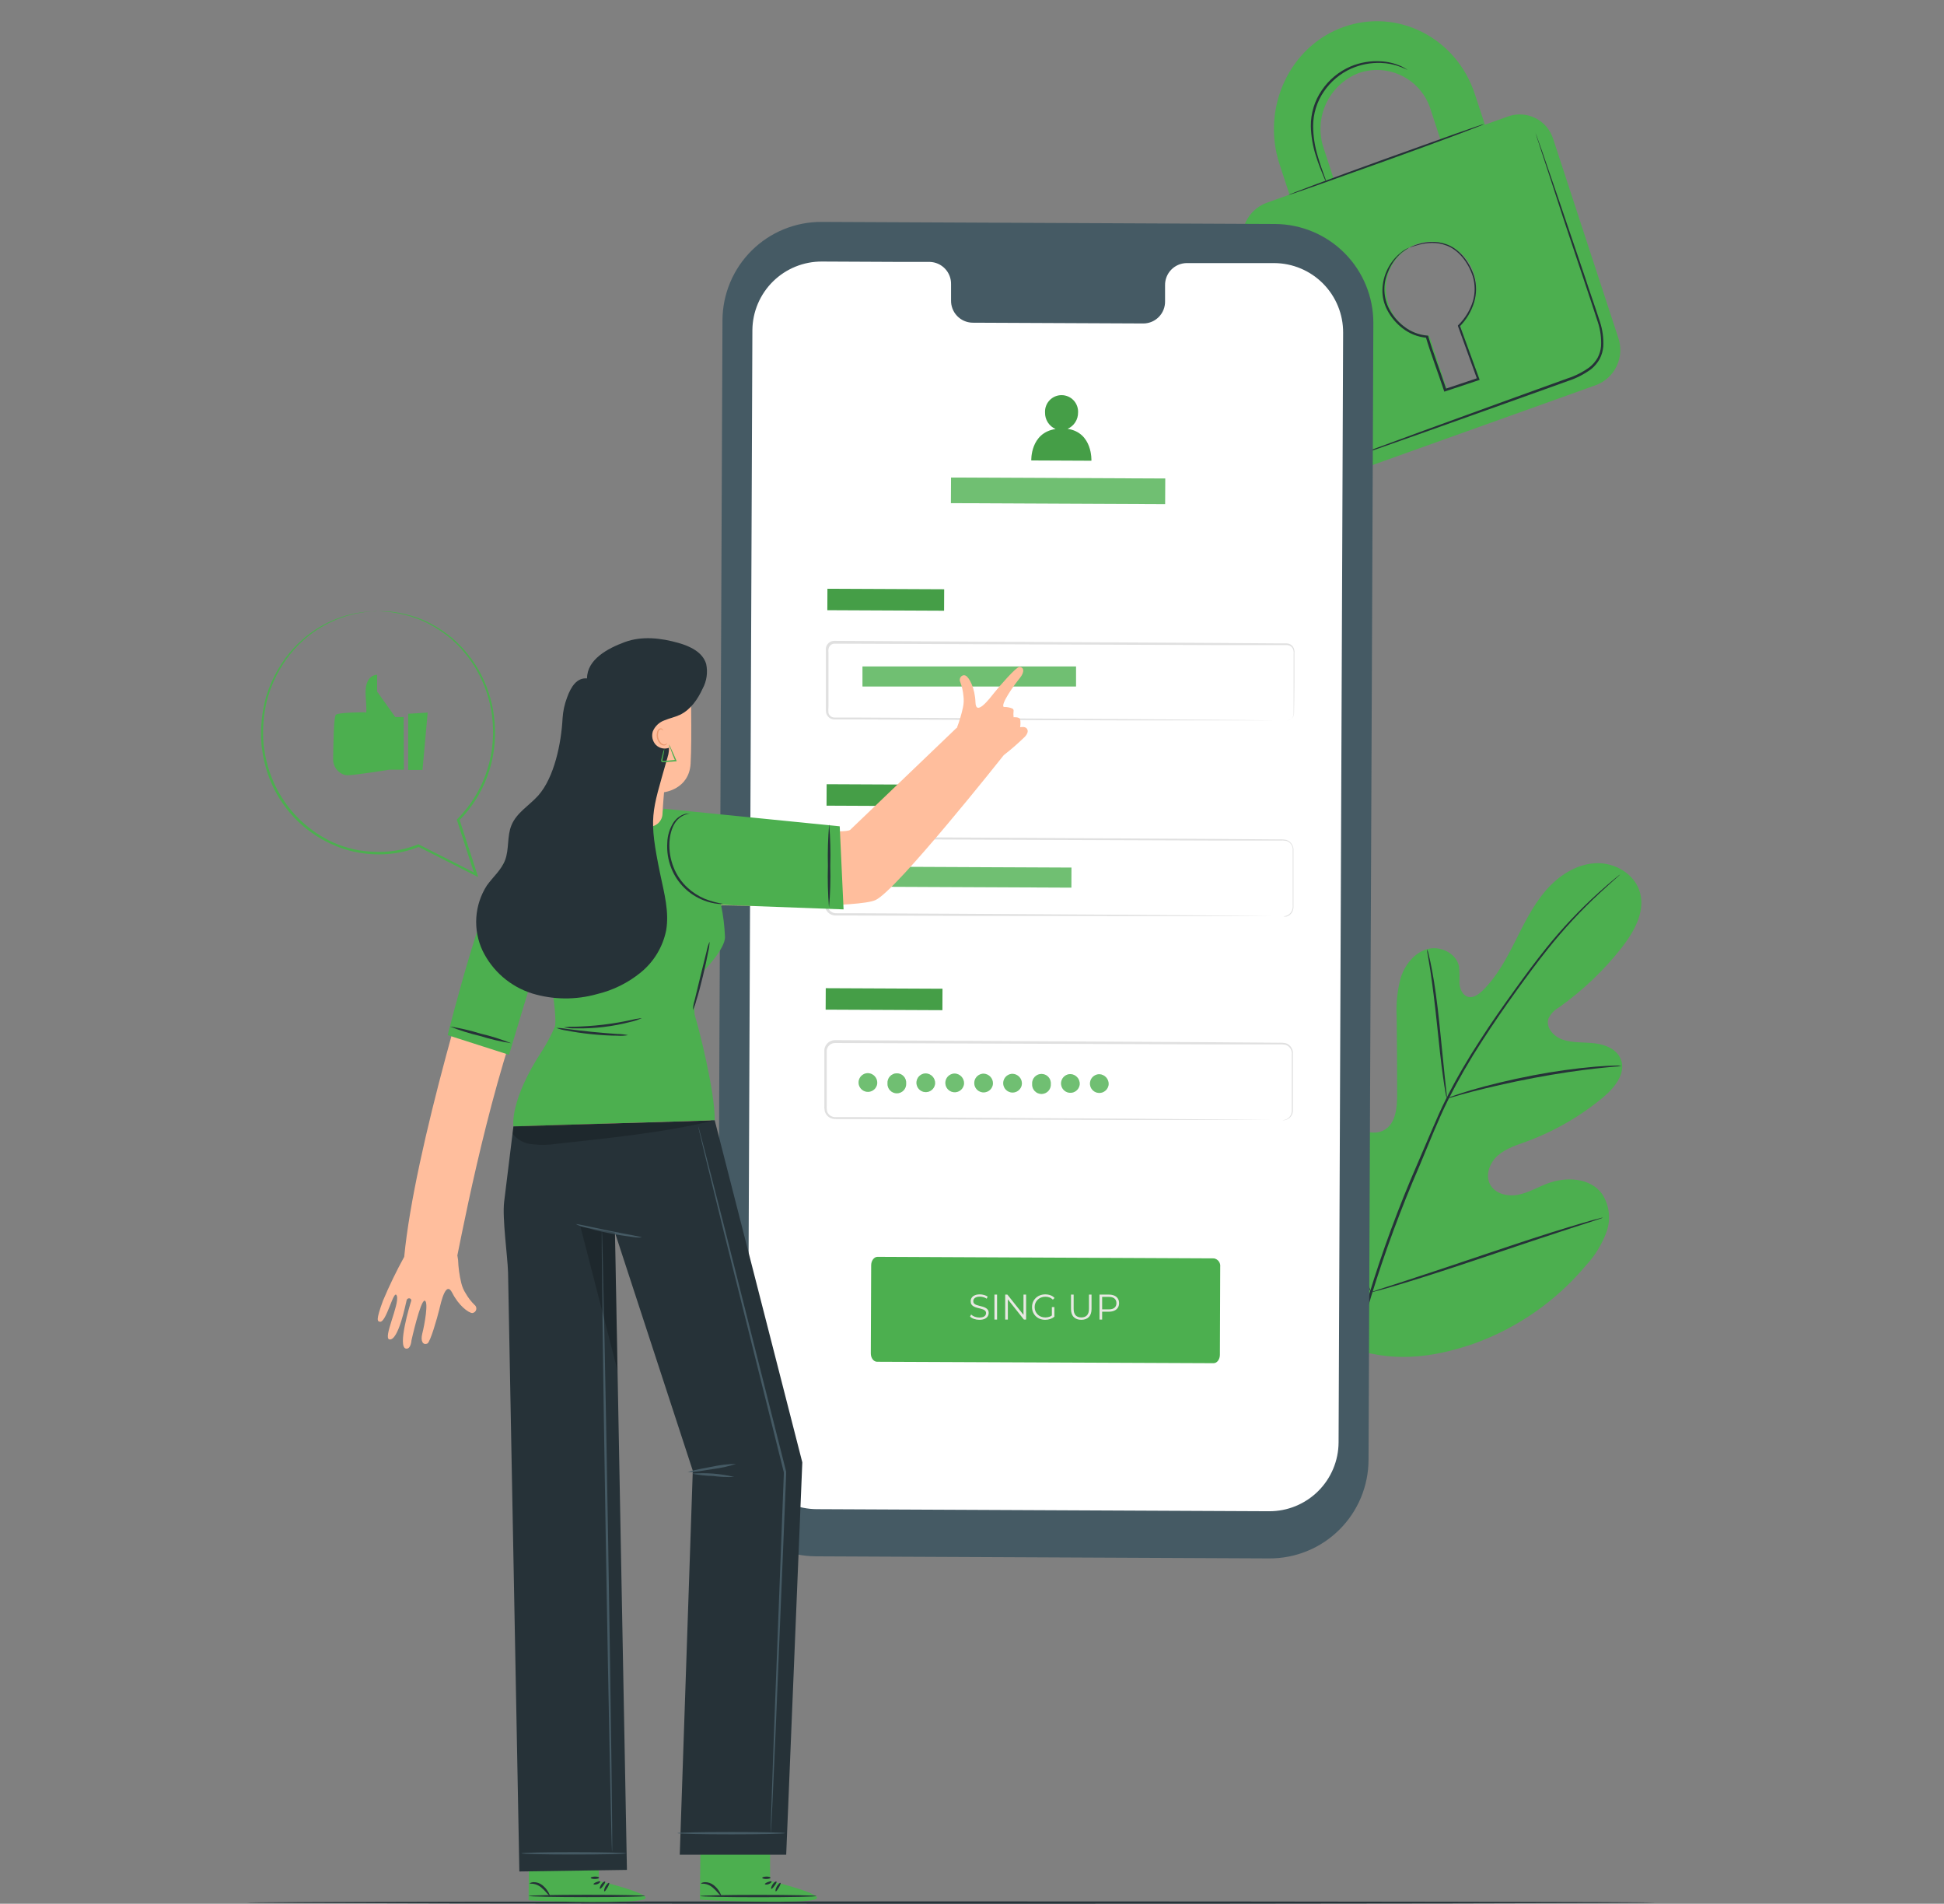 <svg width="478" height="468" viewBox="0 0 478 468" fill="none" xmlns="http://www.w3.org/2000/svg">
<rect x="0" y="0" width="478" height="468" fill="#808080" stroke="none"/>
<path d="M406.913 467.71C406.913 467.866 329.416 468 233.849 468C138.283 468 60.752 467.866 60.752 467.71C60.752 467.554 138.238 467.42 233.849 467.42C329.46 467.42 406.913 467.565 406.913 467.71Z" fill="#263238"/>
<path d="M331.402 331.084C314.159 319.042 310.253 296.688 310.934 276.588C311.045 273.24 310.677 269.691 312.273 266.756C313.869 263.82 317.597 261.8 320.599 263.207C323.088 264.379 324.17 267.28 325.565 269.68C327.427 272.876 330.154 275.48 333.433 277.191C335.565 278.307 338.21 278.976 340.319 277.816C343.221 276.22 343.556 272.235 343.533 268.887C343.533 262.66 343.496 256.44 343.422 250.227C343.221 246.891 343.56 243.545 344.426 240.317C345.464 237.147 347.774 234.212 350.933 233.319C354.091 232.426 358.031 234.268 358.745 237.527C358.868 238.907 358.901 240.294 358.845 241.678C358.935 243.073 359.582 244.602 360.888 245.026C362.194 245.45 363.555 244.479 364.56 243.497C367.997 240.149 370.341 235.786 372.517 231.478C374.693 227.17 376.825 222.739 379.95 219.067C383.075 215.396 387.394 212.483 392.226 212.204C397.059 211.925 402.092 214.893 403.297 219.581C404.503 224.268 401.768 229.056 398.833 232.862C394.404 238.511 389.183 243.491 383.331 247.649C382.189 248.273 381.278 249.247 380.731 250.428C380.006 252.66 382.115 254.892 384.313 255.595C386.802 256.421 389.503 256.164 392.126 256.477C394.748 256.789 397.539 257.928 398.532 260.383C399.893 263.798 397.036 267.369 394.235 269.713C388.61 274.401 382.223 278.089 375.352 280.617C372.896 281.51 370.318 282.302 368.332 284.021C366.345 285.739 365.162 288.742 366.356 291.096C367.551 293.451 370.62 294.199 373.198 293.719C375.776 293.239 378.064 291.855 380.519 290.929C385.106 289.199 391.021 289.512 393.911 293.474C394.807 294.838 395.374 296.392 395.567 298.013C395.761 299.634 395.576 301.278 395.027 302.815C393.91 305.874 392.191 308.679 389.972 311.062C382.662 319.796 373.165 326.432 362.45 330.292C351.814 333.975 341.96 334.979 331.391 331.106" fill="#4CAF4F"/>
<path d="M398.387 214.96C398.387 214.96 398.286 215.072 398.063 215.273L397.07 216.154C396.199 216.936 394.916 218.074 393.298 219.581C388.709 223.841 384.449 228.441 380.552 233.341C378.064 236.433 375.486 239.937 372.74 243.743C369.995 247.549 367.16 251.656 364.348 256.019C361.349 260.621 358.603 265.382 356.122 270.282C354.828 272.838 353.689 275.505 352.517 278.229L349.058 286.543C344.497 297.016 340.526 307.736 337.161 318.652C334.45 327.583 332.582 336.748 331.581 346.028C330.932 352.29 330.827 358.597 331.268 364.878C331.447 367.11 331.614 368.818 331.77 369.978C331.837 370.536 331.882 370.983 331.927 371.306V371.764C331.879 371.619 331.845 371.469 331.826 371.317C331.77 370.994 331.703 370.559 331.614 370.001C331.413 368.884 331.201 367.121 331 364.889C330.462 358.597 330.499 352.269 331.112 345.983C332.051 336.664 333.879 327.456 336.569 318.484C339.906 307.537 343.867 296.791 348.433 286.298L351.982 278.017C353.154 275.305 354.303 272.615 355.609 270.048C358.107 265.133 360.875 260.36 363.901 255.752C366.758 251.287 369.638 247.247 372.349 243.475C375.061 239.703 377.684 236.176 380.162 233.096C384.098 228.208 388.416 223.64 393.074 219.436C394.726 217.951 396.043 216.835 396.936 216.088L397.974 215.25C398.101 215.14 398.239 215.042 398.387 214.96Z" fill="#263238"/>
<path d="M355.754 270.026C355.596 269.566 355.488 269.091 355.43 268.608C355.252 267.682 355.051 266.376 354.816 264.68C354.336 261.332 353.845 256.745 353.321 251.667C352.796 246.589 352.205 241.991 351.714 238.676C351.457 237.024 351.234 235.696 351.078 234.77C350.956 234.296 350.892 233.809 350.888 233.319C351.08 233.766 351.219 234.234 351.301 234.714C351.546 235.629 351.825 236.946 352.138 238.609C352.774 241.957 353.399 246.511 353.924 251.6C354.448 256.689 354.895 261.153 355.24 264.624C355.408 266.186 355.553 267.515 355.665 268.575C355.751 269.053 355.781 269.54 355.754 270.026Z" fill="#263238"/>
<path d="M398.699 262.013C398.156 262.131 397.603 262.198 397.047 262.213C395.931 262.314 394.347 262.448 392.382 262.671C388.454 263.095 383.052 263.876 377.126 264.992C371.2 266.108 365.876 267.37 362.048 268.341C360.14 268.832 358.6 269.278 357.584 269.579C357.042 269.772 356.481 269.907 355.91 269.981C356.426 269.722 356.964 269.509 357.517 269.345C358.566 268.977 360.084 268.463 361.981 267.916C365.787 266.8 371.111 265.472 377.059 264.334C382.098 263.37 387.182 262.663 392.293 262.213C394.268 262.046 395.864 261.979 396.98 261.957C397.554 261.918 398.13 261.937 398.699 262.013Z" fill="#263238"/>
<path d="M337.116 317.703C336.997 317.541 336.9 317.365 336.826 317.178L336.089 315.627C335.453 314.277 334.594 312.279 333.567 309.835C331.491 304.924 328.846 298.049 326.034 290.416C323.221 282.782 320.632 275.907 318.668 270.941C317.708 268.53 316.916 266.555 316.324 265.082L315.699 263.486C315.613 263.302 315.553 263.106 315.521 262.905C315.64 263.067 315.737 263.243 315.811 263.43L316.547 264.981C317.172 266.332 318.043 268.329 319.07 270.773C321.146 275.684 323.791 282.559 326.603 290.193C329.415 297.826 332.005 304.701 333.969 309.667C334.929 312.078 335.721 314.053 336.301 315.527C336.558 316.163 336.77 316.643 336.938 317.123C337.024 317.307 337.084 317.502 337.116 317.703Z" fill="#263238"/>
<path d="M394.123 299.322C393.945 299.424 393.753 299.503 393.554 299.556L391.903 300.114L385.798 302.09C380.642 303.764 373.521 306.152 365.709 308.786C357.897 311.42 350.743 313.763 345.553 315.326C342.964 316.118 340.855 316.721 339.393 317.123L337.708 317.558C337.512 317.62 337.31 317.661 337.105 317.681C337.284 317.578 337.475 317.499 337.674 317.446L339.326 316.888L345.431 314.913C350.587 313.239 357.707 310.85 365.519 308.217C373.332 305.583 380.474 303.239 385.664 301.677C388.264 300.884 390.362 300.282 391.836 299.88L393.521 299.445C393.717 299.382 393.919 299.341 394.123 299.322Z" fill="#263238"/>
<path d="M370.865 28.604L365.118 30.658L362.651 23.147C358.12 9.297 343.678 1.942 330.409 6.618C317.139 11.294 310.075 26.484 314.606 40.334L317.072 47.845L311.302 49.909C309.102 50.763 307.315 52.431 306.314 54.568C305.312 56.704 305.172 59.145 305.923 61.382L321.916 110.254C322.248 111.361 322.799 112.39 323.537 113.281C324.274 114.171 325.183 114.904 326.21 115.436C327.236 115.968 328.359 116.288 329.512 116.377C330.665 116.467 331.824 116.324 332.92 115.956L392.483 94.651C394.712 93.799 396.524 92.116 397.538 89.956C398.551 87.795 398.688 85.326 397.918 83.067L381.914 34.195C381.573 33.091 381.014 32.067 380.269 31.183C379.523 30.3 378.608 29.576 377.577 29.054C376.546 28.532 375.42 28.223 374.267 28.146C373.114 28.069 371.957 28.224 370.865 28.604ZM325.465 36.416C324.243 32.815 324.462 28.881 326.077 25.438C327.691 21.995 330.575 19.31 334.125 17.946C335.878 17.346 337.734 17.106 339.582 17.239C341.429 17.372 343.231 17.876 344.88 18.721C346.529 19.565 347.991 20.733 349.178 22.155C350.366 23.577 351.255 25.224 351.792 26.997L354.247 34.508L327.92 43.927L325.465 36.416ZM358.946 79.786L363.031 92.263C363.106 92.513 363.081 92.783 362.963 93.015C362.844 93.248 362.641 93.426 362.394 93.513L356.669 95.555C356.441 95.618 356.198 95.591 355.99 95.479C355.782 95.366 355.625 95.178 355.553 94.953L351.435 82.531C349.164 82.407 346.985 81.593 345.19 80.197C343.395 78.8 342.069 76.889 341.391 74.719C340.42 71.849 340.597 68.716 341.885 65.974C343.172 63.232 345.471 61.095 348.299 60.009C349.695 59.532 351.173 59.341 352.645 59.448C354.117 59.554 355.552 59.955 356.865 60.628C358.179 61.301 359.343 62.231 360.289 63.364C361.235 64.496 361.944 65.807 362.372 67.219C363.09 69.424 363.15 71.79 362.543 74.028C361.936 76.266 360.69 78.279 358.957 79.819L358.946 79.786Z" fill="#4CAF4F"/>
<path d="M364.861 30.524C364.861 30.68 354.203 34.687 340.944 39.452C327.686 44.218 316.871 48.046 316.815 47.934C316.76 47.822 327.474 43.782 340.743 39.006C354.013 34.229 364.805 30.379 364.861 30.524Z" fill="#263238"/>
<path d="M377.517 32.577C377.566 32.674 377.607 32.775 377.64 32.879C377.729 33.102 377.829 33.392 377.963 33.749C378.253 34.564 378.655 35.691 379.157 37.097L383.443 49.575C385.229 54.865 387.36 61.137 389.726 68.101C390.842 71.594 392.159 75.232 393.387 79.06C394.044 81.033 394.328 83.111 394.224 85.187C394.129 86.267 393.822 87.318 393.32 88.279C392.784 89.236 392.067 90.082 391.211 90.768C389.486 92.026 387.573 93.002 385.541 93.658L379.794 95.723L368.912 99.618L350.486 106.18L338.043 110.555L334.694 111.671L333.802 111.961C333.706 112.004 333.604 112.03 333.5 112.039C333.5 112.039 333.59 112.039 333.779 111.905L334.65 111.559L337.998 110.298L350.375 105.745L368.767 99.049L379.626 95.12L385.374 93.044C387.347 92.415 389.206 91.469 390.876 90.243C391.673 89.606 392.34 88.822 392.84 87.933C393.313 87.044 393.598 86.068 393.677 85.065C393.78 83.064 393.507 81.061 392.874 79.161C391.668 75.366 390.396 71.695 389.246 68.201C386.925 61.226 384.782 54.931 383.086 49.642C381.389 44.352 379.961 40.099 378.979 37.108C378.51 35.646 378.153 34.508 377.863 33.682L377.595 32.789C377.561 32.722 377.535 32.651 377.517 32.577Z" fill="#263238"/>
<path d="M346.089 17.187C346.089 17.187 345.498 16.897 344.404 16.45C342.845 15.851 341.196 15.519 339.527 15.468C337.053 15.383 334.59 15.848 332.317 16.83C329.553 18.052 327.19 20.029 325.498 22.533C323.795 25.03 322.882 27.981 322.876 31.004C322.899 33.481 323.275 35.942 323.992 38.314C324.572 40.345 325.175 41.963 325.576 43.09C325.813 43.663 326.007 44.252 326.157 44.854C325.84 44.318 325.574 43.754 325.364 43.168C324.907 42.052 324.248 40.468 323.601 38.425C322.806 36.029 322.374 33.528 322.318 31.004C322.288 27.867 323.223 24.797 324.996 22.209C326.747 19.613 329.207 17.576 332.083 16.339C334.427 15.352 336.966 14.917 339.505 15.066C341.21 15.153 342.886 15.551 344.449 16.238C344.867 16.431 345.269 16.655 345.654 16.908C345.813 16.978 345.96 17.072 346.089 17.187Z" fill="#263238"/>
<path d="M346.602 60.858C346.781 60.75 346.967 60.657 347.16 60.579C347.719 60.327 348.298 60.121 348.89 59.965C349.831 59.687 350.801 59.522 351.781 59.474C353.113 59.402 354.446 59.603 355.698 60.065C358.555 61.07 361.178 63.983 362.472 67.878C363.093 69.968 363.093 72.194 362.472 74.284C361.784 76.552 360.55 78.618 358.879 80.299L358.946 79.998C360.43 84.071 362.048 88.491 363.722 93.1L363.823 93.379L363.544 93.48L360.988 94.328L355.408 96.192L355.129 96.281L355.04 96.002C353.511 91.381 351.837 87.073 350.575 82.844L350.821 83.033C348.639 82.852 346.559 82.033 344.839 80.679C343.283 79.48 342.007 77.957 341.1 76.214C340.282 74.669 339.875 72.94 339.917 71.192C339.969 69.406 340.415 67.653 341.223 66.059C342.032 64.466 343.183 63.071 344.594 61.974C345.174 61.502 345.826 61.126 346.524 60.858C345.894 61.232 345.283 61.638 344.694 62.074C343.144 63.385 341.957 65.072 341.245 66.974C340.635 68.407 340.349 69.959 340.409 71.516C340.469 73.073 340.873 74.597 341.591 75.98C342.483 77.656 343.728 79.118 345.241 80.266C346.882 81.553 348.865 82.33 350.944 82.498H351.134L351.189 82.665C352.417 86.817 354.102 91.158 355.653 95.801L355.285 95.622L360.865 93.759L363.41 92.899L363.231 93.279C361.569 88.669 359.961 84.239 358.488 80.165V79.998L358.622 79.864C360.245 78.252 361.454 76.273 362.149 74.094C362.741 72.094 362.741 69.966 362.149 67.967C360.932 64.217 358.421 61.371 355.698 60.367C354.493 59.902 353.206 59.685 351.915 59.73C350.951 59.753 349.992 59.884 349.058 60.121C347.395 60.534 346.614 60.913 346.602 60.858Z" fill="#263238"/>
<path d="M312.106 383.103L200.625 382.589C194.187 382.554 188.026 379.965 183.496 375.39C178.965 370.816 176.436 364.631 176.463 358.193L177.646 78.725C177.659 75.536 178.3 72.38 179.534 69.439C180.767 66.497 182.568 63.828 184.834 61.583C187.1 59.338 189.786 57.561 192.739 56.355C195.691 55.148 198.853 54.536 202.042 54.552L313.512 55.065C319.95 55.098 326.112 57.684 330.645 62.256C335.177 66.829 337.709 73.013 337.686 79.451L336.503 358.907C336.489 362.098 335.848 365.254 334.615 368.197C333.382 371.14 331.581 373.811 329.315 376.058C327.05 378.304 324.364 380.083 321.411 381.292C318.459 382.501 315.297 383.116 312.106 383.103Z" fill="#455A64"/>
<path d="M313.345 64.674H291.738C291.033 64.688 290.338 64.839 289.691 65.121C289.045 65.403 288.461 65.81 287.972 66.317C287.482 66.825 287.098 67.424 286.84 68.081C286.583 68.737 286.457 69.438 286.471 70.143V74.06C286.484 74.765 286.358 75.465 286.1 76.121C285.843 76.776 285.458 77.375 284.969 77.882C284.48 78.389 283.895 78.794 283.249 79.075C282.603 79.356 281.907 79.506 281.203 79.518L239.084 79.328C237.659 79.29 236.307 78.688 235.326 77.654C234.344 76.621 233.813 75.24 233.849 73.815V69.897C233.885 68.475 233.356 67.095 232.377 66.062C231.398 65.028 230.049 64.425 228.626 64.384H221.026L202.109 64.295C197.61 64.268 193.283 66.025 190.076 69.182C186.87 72.338 185.044 76.637 185 81.136L183.884 353.918C183.874 356.151 184.303 358.363 185.148 360.429C185.993 362.495 187.236 364.375 188.807 365.96C190.378 367.546 192.246 368.806 194.305 369.67C196.363 370.534 198.571 370.984 200.803 370.994L312.05 371.507C314.284 371.517 316.498 371.088 318.565 370.242C320.633 369.397 322.513 368.153 324.1 366.581C325.687 365.009 326.948 363.139 327.812 361.08C328.676 359.02 329.127 356.81 329.137 354.577L330.253 81.794C330.28 77.282 328.514 72.945 325.343 69.734C322.172 66.524 317.857 64.704 313.345 64.674Z" fill="white"/>
<path d="M298.379 335.113L215.658 334.756C214.799 334.756 214.107 333.819 214.118 332.68L214.207 311.04C214.207 309.924 214.91 308.964 215.77 308.964L298.49 309.344C298.967 309.426 299.393 309.689 299.68 310.078C299.967 310.467 300.092 310.951 300.031 311.431L299.952 333.048C299.952 334.198 299.238 335.124 298.379 335.113Z" fill="#4CAF4F"/>
<path d="M240.808 324.446C240.352 324.446 239.913 324.373 239.491 324.227C239.075 324.075 238.754 323.882 238.525 323.647L238.78 323.147C238.996 323.358 239.286 323.536 239.649 323.683C240.018 323.823 240.404 323.893 240.808 323.893C241.194 323.893 241.508 323.846 241.748 323.753C241.994 323.653 242.172 323.522 242.283 323.358C242.4 323.194 242.459 323.012 242.459 322.813C242.459 322.573 242.389 322.38 242.248 322.234C242.114 322.087 241.935 321.973 241.713 321.891C241.49 321.804 241.244 321.727 240.975 321.663C240.706 321.599 240.436 321.531 240.167 321.461C239.898 321.385 239.649 321.286 239.421 321.163C239.198 321.04 239.017 320.879 238.876 320.68C238.742 320.475 238.674 320.208 238.674 319.881C238.674 319.576 238.754 319.298 238.912 319.046C239.075 318.789 239.324 318.584 239.658 318.432C239.992 318.274 240.419 318.195 240.94 318.195C241.285 318.195 241.628 318.245 241.967 318.344C242.307 318.438 242.599 318.569 242.845 318.739L242.626 319.257C242.362 319.082 242.081 318.953 241.783 318.871C241.49 318.789 241.206 318.748 240.931 318.748C240.562 318.748 240.258 318.798 240.018 318.897C239.778 318.997 239.599 319.131 239.482 319.301C239.371 319.465 239.315 319.652 239.315 319.863C239.315 320.103 239.383 320.296 239.517 320.443C239.658 320.589 239.839 320.703 240.062 320.785C240.29 320.867 240.539 320.94 240.808 321.005C241.077 321.069 241.344 321.139 241.607 321.215C241.876 321.291 242.122 321.391 242.345 321.514C242.573 321.631 242.754 321.789 242.889 321.988C243.03 322.187 243.1 322.447 243.1 322.769C243.1 323.068 243.018 323.346 242.854 323.604C242.69 323.855 242.438 324.06 242.099 324.218C241.765 324.37 241.335 324.446 240.808 324.446ZM244.516 324.394V318.247H245.165V324.394H244.516ZM247.165 324.394V318.247H247.701L251.942 323.586H251.661V318.247H252.302V324.394H251.766L247.534 319.055H247.815V324.394H247.165ZM257.003 324.446C256.535 324.446 256.102 324.37 255.704 324.218C255.312 324.06 254.969 323.841 254.677 323.56C254.39 323.279 254.164 322.948 254.001 322.567C253.842 322.187 253.763 321.771 253.763 321.321C253.763 320.87 253.842 320.454 254.001 320.074C254.164 319.693 254.393 319.363 254.685 319.082C254.978 318.801 255.321 318.584 255.713 318.432C256.111 318.274 256.544 318.195 257.012 318.195C257.481 318.195 257.908 318.268 258.294 318.414C258.686 318.561 259.02 318.783 259.295 319.082L258.891 319.494C258.634 319.237 258.35 319.052 258.04 318.941C257.729 318.83 257.396 318.774 257.039 318.774C256.658 318.774 256.307 318.839 255.985 318.967C255.669 319.09 255.391 319.269 255.151 319.503C254.917 319.731 254.732 320.001 254.598 320.311C254.469 320.615 254.404 320.952 254.404 321.321C254.404 321.684 254.469 322.02 254.598 322.33C254.732 322.641 254.917 322.913 255.151 323.147C255.391 323.375 255.669 323.554 255.985 323.683C256.307 323.806 256.655 323.867 257.03 323.867C257.381 323.867 257.712 323.814 258.022 323.709C258.338 323.604 258.628 323.425 258.891 323.173L259.26 323.665C258.967 323.923 258.625 324.119 258.233 324.253C257.841 324.382 257.431 324.446 257.003 324.446ZM258.637 323.586V321.321H259.26V323.665L258.637 323.586ZM265.873 324.446C265.089 324.446 264.471 324.221 264.02 323.77C263.57 323.32 263.344 322.652 263.344 321.768V318.247H263.994V321.742C263.994 322.468 264.158 323.004 264.486 323.349C264.814 323.694 265.276 323.867 265.873 323.867C266.476 323.867 266.941 323.694 267.269 323.349C267.597 323.004 267.761 322.468 267.761 321.742V318.247H268.393V321.768C268.393 322.652 268.168 323.32 267.717 323.77C267.272 324.221 266.657 324.446 265.873 324.446ZM270.351 324.394V318.247H272.652C273.172 318.247 273.62 318.332 273.995 318.502C274.37 318.666 274.656 318.906 274.855 319.222C275.06 319.532 275.163 319.91 275.163 320.355C275.163 320.788 275.06 321.163 274.855 321.479C274.656 321.789 274.37 322.029 273.995 322.199C273.62 322.368 273.172 322.453 272.652 322.453H270.711L271.001 322.146V324.394H270.351ZM271.001 322.199L270.711 321.883H272.634C273.249 321.883 273.714 321.751 274.03 321.487C274.352 321.218 274.513 320.841 274.513 320.355C274.513 319.863 274.352 319.483 274.03 319.213C273.714 318.944 273.249 318.809 272.634 318.809H270.711L271.001 318.502V322.199Z" fill="#E8E8E3"/>
<path d="M232.157 144.862L203.453 144.732L203.429 149.999L232.133 150.13L232.157 144.862Z" fill="#4CAF4F"/>
<path opacity="0.1" d="M232.157 144.862L203.453 144.732L203.429 149.999L232.133 150.13L232.157 144.862Z" fill="black"/>
<path d="M316.302 177.205C316.528 177.182 316.749 177.129 316.961 177.048C317.269 176.928 317.538 176.722 317.735 176.456C317.933 176.189 318.051 175.872 318.077 175.542C318.077 173.767 318.077 171.178 318.077 167.852C318.077 166.189 318.077 164.326 318.077 162.272C318.077 161.77 318.077 161.245 318.077 160.721C318.149 160.212 318.039 159.694 317.764 159.259C317.61 159.05 317.411 158.88 317.18 158.762C316.95 158.644 316.695 158.581 316.436 158.578H314.695H298.568L205.223 158.232C204.984 158.228 204.747 158.282 204.534 158.388C204.32 158.495 204.135 158.652 203.995 158.846C203.726 159.282 203.623 159.801 203.705 160.308C203.705 161.424 203.705 162.54 203.705 163.656C203.705 165.888 203.705 168.12 203.705 170.352C203.705 171.468 203.705 172.584 203.705 173.7C203.659 174.22 203.659 174.743 203.705 175.263C203.764 175.486 203.873 175.692 204.023 175.866C204.174 176.04 204.363 176.178 204.575 176.267C204.795 176.355 205.031 176.397 205.267 176.39H210.948L235.735 176.524L277.698 176.781L305.99 177.004L313.679 177.093H315.677C316.135 177.093 316.358 177.093 316.358 177.093H315.677H313.679H305.99H277.698L235.735 176.959L210.948 176.859H205.267C204.955 176.871 204.643 176.818 204.352 176.702C204.058 176.577 203.797 176.386 203.588 176.144C203.379 175.903 203.228 175.616 203.147 175.307C203.082 175.015 203.06 174.714 203.08 174.415V173.589C203.08 172.473 203.08 171.357 203.08 170.241C203.08 168.009 203.08 165.776 203.08 163.544C203.08 162.428 203.08 161.312 203.08 160.196C203.059 159.899 203.059 159.601 203.08 159.303C203.122 158.975 203.249 158.663 203.448 158.399C203.641 158.13 203.896 157.911 204.191 157.762C204.486 157.612 204.814 157.536 205.145 157.54L298.49 158.053L314.617 158.165H316.358C316.665 158.165 316.967 158.239 317.239 158.381C317.511 158.523 317.745 158.728 317.92 158.98C318.235 159.465 318.362 160.048 318.278 160.62C318.278 161.145 318.278 161.669 318.278 162.172C318.278 164.203 318.278 166.067 318.278 167.752C318.278 171.1 318.199 173.667 318.177 175.452C318.15 175.796 318.025 176.124 317.817 176.399C317.61 176.674 317.328 176.884 317.005 177.004C316.794 177.135 316.551 177.204 316.302 177.205Z" fill="#E0E0E0"/>
<path d="M264.574 163.835H212.075V168.756H264.574V163.835Z" fill="#4CAF4F"/>
<path opacity="0.2" d="M264.574 163.835H212.075V168.756H264.574V163.835Z" fill="white"/>
<path d="M231.962 192.917L203.258 192.787L203.234 198.055L231.938 198.185L231.962 192.917Z" fill="#4CAF4F"/>
<path opacity="0.1" d="M231.962 192.917L203.258 192.787L203.234 198.055L231.938 198.185L231.962 192.917Z" fill="black"/>
<path d="M315.577 225.261C315.802 225.234 316.026 225.193 316.246 225.139C316.558 225.039 316.845 224.874 317.087 224.655C317.33 224.436 317.523 224.167 317.653 223.866C317.828 223.416 317.897 222.931 317.853 222.449C317.853 221.913 317.853 221.333 317.853 220.686C317.853 219.391 317.853 217.918 317.853 216.221V209.135C317.907 208.621 317.793 208.105 317.53 207.661C317.255 207.207 316.822 206.869 316.313 206.713C315.757 206.614 315.191 206.584 314.628 206.623H298.568L205.546 206.278C205.046 206.279 204.563 206.462 204.188 206.792C203.812 207.123 203.569 207.578 203.504 208.074C203.504 209.135 203.504 210.306 203.504 211.422C203.504 213.655 203.504 215.887 203.504 218.119C203.504 219.235 203.504 220.351 203.504 221.467C203.462 221.988 203.485 222.513 203.571 223.029C203.71 223.482 203.997 223.875 204.386 224.145C204.798 224.407 205.282 224.532 205.77 224.502H207.321H210.546L235.244 224.625L277.062 224.882L305.253 225.105L312.921 225.194H305.253H277.062L235.222 225.15L210.524 225.06H205.669C205.066 225.096 204.467 224.936 203.962 224.603C203.454 224.251 203.083 223.735 202.913 223.141C202.813 222.574 202.783 221.997 202.823 221.422C202.823 220.306 202.823 219.19 202.823 218.074C202.823 215.842 202.823 213.61 202.823 211.378C202.823 210.262 202.823 209.146 202.823 208.03C202.905 207.392 203.216 206.805 203.699 206.38C204.181 205.954 204.803 205.72 205.446 205.719L298.468 206.233L314.528 206.356C315.126 206.319 315.726 206.36 316.313 206.478C316.893 206.668 317.382 207.065 317.686 207.594C317.975 208.086 318.1 208.657 318.043 209.224C318.043 209.748 318.043 210.262 318.043 210.775C318.043 212.795 318.043 214.648 318.043 216.355C318.043 218.063 318.043 219.503 318.043 220.819C318.043 221.456 318.043 222.047 318.043 222.594C318.084 223.093 318.003 223.595 317.809 224.056C317.664 224.364 317.454 224.637 317.194 224.857C316.934 225.076 316.63 225.237 316.302 225.328C316.058 225.348 315.813 225.326 315.577 225.261Z" fill="#E0E0E0"/>
<path d="M231.745 243.06L203.041 242.929L203.017 248.197L231.722 248.327L231.745 243.06Z" fill="#4CAF4F"/>
<path opacity="0.1" d="M231.745 243.06L203.041 242.929L203.017 248.197L231.722 248.327L231.745 243.06Z" fill="black"/>
<path d="M315.353 275.383C315.579 275.356 315.803 275.315 316.023 275.26C316.333 275.161 316.619 274.998 316.862 274.78C317.104 274.563 317.298 274.297 317.429 273.999C317.604 273.548 317.673 273.063 317.63 272.581C317.63 272.035 317.63 271.465 317.63 270.807C317.63 269.524 317.63 268.039 317.63 266.343V259.256C317.683 258.743 317.57 258.226 317.307 257.783C317.025 257.336 316.594 257.004 316.09 256.845C315.535 256.742 314.969 256.708 314.405 256.745H298.345L205.323 256.399C204.823 256.4 204.34 256.583 203.964 256.913C203.589 257.244 203.346 257.7 203.281 258.196C203.281 259.312 203.281 260.428 203.281 261.544C203.281 263.776 203.281 266.008 203.281 268.24C203.281 269.356 203.281 270.472 203.281 271.588C203.239 272.106 203.262 272.627 203.348 273.14C203.481 273.595 203.769 273.989 204.162 274.256C204.572 274.523 205.058 274.649 205.546 274.613H210.401L235.099 274.747L276.917 275.003L305.108 275.226L312.775 275.316H305.108H276.917L235.099 275.193L210.401 275.093H205.546C204.942 275.133 204.342 274.972 203.839 274.635C203.331 274.283 202.96 273.767 202.79 273.173C202.69 272.606 202.66 272.029 202.7 271.454C202.7 270.338 202.7 269.222 202.7 268.106C202.7 265.874 202.7 263.642 202.7 261.41C202.7 260.294 202.7 259.178 202.7 258.006C202.779 257.369 203.088 256.782 203.569 256.357C204.05 255.931 204.67 255.696 205.312 255.696L298.334 256.209L314.394 256.332C314.992 256.295 315.592 256.337 316.179 256.455C316.759 256.644 317.248 257.042 317.552 257.571C317.841 258.062 317.966 258.633 317.909 259.2C317.909 259.725 317.909 260.249 317.909 260.751C317.909 262.771 317.909 264.624 317.909 266.332C317.909 268.039 317.909 269.479 317.909 270.796C317.909 271.432 317.909 272.023 317.909 272.57C317.952 273.069 317.872 273.572 317.675 274.032C317.53 274.34 317.32 274.613 317.06 274.833C316.8 275.052 316.496 275.213 316.168 275.305C315.907 275.394 315.627 275.421 315.353 275.383Z" fill="#E0E0E0"/>
<path d="M263.453 213.283L210.955 213.045L210.933 217.966L263.431 218.204L263.453 213.283Z" fill="#4CAF4F"/>
<path opacity="0.2" d="M263.453 213.283L210.955 213.045L210.933 217.966L263.431 218.204L263.453 213.283Z" fill="white"/>
<path d="M215.703 266.276C215.67 266.725 215.506 267.154 215.231 267.511C214.956 267.867 214.583 268.135 214.157 268.282C213.731 268.428 213.272 268.446 212.836 268.334C212.4 268.222 212.007 267.984 211.705 267.65C211.403 267.317 211.206 266.901 211.137 266.457C211.069 266.012 211.133 265.556 211.321 265.147C211.509 264.738 211.813 264.394 212.195 264.156C212.577 263.918 213.02 263.797 213.47 263.809C214.092 263.844 214.675 264.122 215.093 264.584C215.511 265.046 215.73 265.654 215.703 266.276Z" fill="#4CAF4F"/>
<path d="M222.812 266.309C222.834 266.624 222.791 266.94 222.685 267.237C222.58 267.534 222.415 267.807 222.2 268.037C221.984 268.268 221.724 268.452 221.435 268.578C221.146 268.704 220.834 268.768 220.518 268.768C220.203 268.768 219.891 268.704 219.602 268.578C219.312 268.452 219.052 268.268 218.837 268.037C218.622 267.807 218.456 267.534 218.351 267.237C218.246 266.94 218.203 266.624 218.225 266.309C218.203 265.995 218.246 265.679 218.351 265.382C218.456 265.084 218.622 264.812 218.837 264.581C219.052 264.351 219.312 264.167 219.602 264.041C219.891 263.915 220.203 263.85 220.518 263.85C220.834 263.85 221.146 263.915 221.435 264.041C221.724 264.167 221.984 264.351 222.2 264.581C222.415 264.812 222.58 265.084 222.685 265.382C222.791 265.679 222.834 265.995 222.812 266.309Z" fill="#4CAF4F"/>
<path d="M229.932 266.343C229.899 266.792 229.735 267.221 229.46 267.578C229.185 267.934 228.812 268.202 228.386 268.349C227.961 268.495 227.501 268.513 227.066 268.401C226.63 268.289 226.236 268.051 225.934 267.717C225.632 267.383 225.435 266.968 225.366 266.523C225.298 266.079 225.362 265.623 225.55 265.214C225.738 264.805 226.042 264.461 226.424 264.223C226.806 263.985 227.25 263.864 227.7 263.876C228.32 263.914 228.902 264.193 229.319 264.654C229.736 265.115 229.956 265.721 229.932 266.343Z" fill="#4CAF4F"/>
<path d="M237.041 266.376C237.008 266.825 236.844 267.255 236.569 267.611C236.295 267.968 235.921 268.236 235.496 268.382C235.07 268.528 234.611 268.547 234.175 268.434C233.739 268.322 233.346 268.084 233.044 267.751C232.742 267.417 232.544 267.002 232.476 266.557C232.408 266.112 232.471 265.657 232.659 265.248C232.847 264.839 233.151 264.494 233.533 264.256C233.916 264.018 234.359 263.898 234.809 263.91C235.43 263.947 236.011 264.226 236.428 264.688C236.846 265.149 237.066 265.755 237.041 266.376Z" fill="#4CAF4F"/>
<path d="M244.15 266.399C244.12 266.848 243.957 267.279 243.684 267.637C243.41 267.995 243.038 268.265 242.612 268.413C242.186 268.561 241.727 268.581 241.29 268.47C240.853 268.359 240.459 268.122 240.156 267.788C239.852 267.455 239.654 267.039 239.585 266.594C239.516 266.149 239.579 265.693 239.767 265.283C239.955 264.874 240.259 264.528 240.641 264.29C241.024 264.052 241.468 263.931 241.918 263.943C242.537 263.981 243.117 264.258 243.534 264.717C243.951 265.176 244.172 265.779 244.15 266.399Z" fill="#4CAF4F"/>
<path d="M251.271 266.432C251.24 266.879 251.079 267.308 250.809 267.665C250.538 268.022 250.168 268.293 249.746 268.443C249.323 268.592 248.866 268.616 248.431 268.509C247.995 268.403 247.6 268.171 247.295 267.843C246.989 267.515 246.786 267.105 246.711 266.663C246.635 266.221 246.69 265.767 246.87 265.356C247.049 264.945 247.345 264.596 247.72 264.351C248.095 264.106 248.534 263.976 248.983 263.977C249.611 264 250.205 264.272 250.634 264.732C251.063 265.192 251.292 265.803 251.271 266.432Z" fill="#4CAF4F"/>
<path d="M258.38 266.465C258.402 266.78 258.359 267.096 258.253 267.393C258.148 267.69 257.983 267.963 257.768 268.194C257.553 268.424 257.292 268.608 257.003 268.734C256.714 268.86 256.402 268.925 256.086 268.925C255.771 268.925 255.459 268.86 255.17 268.734C254.88 268.608 254.62 268.424 254.405 268.194C254.19 267.963 254.025 267.69 253.919 267.393C253.814 267.096 253.771 266.78 253.793 266.465C253.771 266.151 253.814 265.835 253.919 265.538C254.025 265.24 254.19 264.968 254.405 264.737C254.62 264.507 254.88 264.323 255.17 264.197C255.459 264.071 255.771 264.006 256.086 264.006C256.402 264.006 256.714 264.071 257.003 264.197C257.292 264.323 257.553 264.507 257.768 264.737C257.983 264.968 258.148 265.24 258.253 265.538C258.359 265.835 258.402 266.151 258.38 266.465Z" fill="#4CAF4F"/>
<path d="M265.489 266.499C265.459 266.946 265.298 267.375 265.027 267.732C264.756 268.089 264.387 268.359 263.964 268.509C263.542 268.659 263.085 268.682 262.649 268.576C262.214 268.47 261.819 268.238 261.513 267.91C261.208 267.582 261.005 267.172 260.929 266.73C260.854 266.288 260.909 265.834 261.088 265.423C261.268 265.012 261.563 264.663 261.939 264.418C262.314 264.172 262.753 264.043 263.201 264.044C263.83 264.067 264.423 264.338 264.852 264.799C265.281 265.259 265.51 265.87 265.489 266.499Z" fill="#4CAF4F"/>
<path d="M272.598 266.533C272.567 266.982 272.405 267.413 272.132 267.771C271.858 268.129 271.485 268.399 271.06 268.547C270.634 268.695 270.174 268.715 269.738 268.604C269.301 268.492 268.906 268.255 268.603 267.922C268.3 267.588 268.102 267.173 268.033 266.728C267.963 266.283 268.027 265.827 268.215 265.417C268.402 265.008 268.706 264.662 269.089 264.424C269.471 264.186 269.916 264.065 270.366 264.077C270.985 264.115 271.564 264.392 271.981 264.851C272.398 265.31 272.62 265.913 272.598 266.533Z" fill="#4CAF4F"/>
<g opacity="0.2">
<path d="M215.703 266.276C215.67 266.725 215.506 267.154 215.231 267.511C214.956 267.867 214.583 268.135 214.157 268.282C213.731 268.428 213.272 268.446 212.836 268.334C212.4 268.222 212.007 267.984 211.705 267.65C211.403 267.317 211.206 266.901 211.137 266.457C211.069 266.012 211.133 265.556 211.321 265.147C211.509 264.738 211.813 264.394 212.195 264.156C212.577 263.918 213.02 263.797 213.47 263.809C214.092 263.844 214.675 264.122 215.093 264.584C215.511 265.046 215.73 265.654 215.703 266.276Z" fill="white"/>
<path d="M222.812 266.309C222.834 266.624 222.791 266.94 222.685 267.237C222.58 267.534 222.415 267.807 222.2 268.037C221.984 268.268 221.724 268.452 221.435 268.578C221.146 268.704 220.834 268.768 220.518 268.768C220.203 268.768 219.891 268.704 219.602 268.578C219.312 268.452 219.052 268.268 218.837 268.037C218.622 267.807 218.456 267.534 218.351 267.237C218.246 266.94 218.203 266.624 218.225 266.309C218.203 265.995 218.246 265.679 218.351 265.382C218.456 265.084 218.622 264.812 218.837 264.581C219.052 264.351 219.312 264.167 219.602 264.041C219.891 263.915 220.203 263.85 220.518 263.85C220.834 263.85 221.146 263.915 221.435 264.041C221.724 264.167 221.984 264.351 222.2 264.581C222.415 264.812 222.58 265.084 222.685 265.382C222.791 265.679 222.834 265.995 222.812 266.309Z" fill="white"/>
<path d="M229.932 266.343C229.899 266.792 229.735 267.221 229.46 267.578C229.186 267.934 228.812 268.202 228.387 268.349C227.961 268.495 227.502 268.513 227.066 268.401C226.63 268.289 226.237 268.051 225.934 267.717C225.632 267.383 225.435 266.968 225.367 266.523C225.298 266.079 225.362 265.623 225.55 265.214C225.738 264.805 226.042 264.461 226.424 264.223C226.806 263.985 227.25 263.864 227.7 263.876C228.321 263.914 228.902 264.193 229.319 264.654C229.737 265.115 229.956 265.721 229.932 266.343Z" fill="white"/>
<path d="M237.041 266.376C237.008 266.825 236.844 267.255 236.569 267.611C236.295 267.968 235.921 268.236 235.496 268.382C235.07 268.528 234.611 268.547 234.175 268.434C233.739 268.322 233.346 268.084 233.044 267.751C232.742 267.417 232.544 267.002 232.476 266.557C232.408 266.112 232.471 265.657 232.659 265.248C232.847 264.839 233.151 264.494 233.533 264.256C233.916 264.018 234.359 263.898 234.809 263.91C235.43 263.947 236.011 264.226 236.428 264.688C236.846 265.149 237.066 265.755 237.041 266.376Z" fill="white"/>
<path d="M244.15 266.399C244.12 266.848 243.957 267.279 243.684 267.637C243.41 267.995 243.038 268.265 242.612 268.413C242.186 268.561 241.727 268.581 241.29 268.47C240.853 268.359 240.459 268.122 240.156 267.788C239.852 267.455 239.654 267.039 239.585 266.594C239.516 266.149 239.579 265.693 239.767 265.283C239.955 264.874 240.259 264.528 240.641 264.29C241.024 264.052 241.468 263.931 241.918 263.943C242.537 263.981 243.117 264.258 243.534 264.717C243.951 265.176 244.172 265.779 244.15 266.399Z" fill="white"/>
<path d="M251.271 266.432C251.24 266.879 251.08 267.308 250.809 267.665C250.538 268.022 250.168 268.292 249.746 268.442C249.324 268.592 248.866 268.615 248.431 268.509C247.995 268.403 247.601 268.171 247.295 267.843C246.989 267.515 246.786 267.105 246.711 266.663C246.635 266.221 246.691 265.767 246.87 265.356C247.049 264.945 247.345 264.596 247.72 264.351C248.096 264.106 248.535 263.976 248.983 263.977C249.611 264 250.205 264.271 250.634 264.732C251.063 265.192 251.292 265.803 251.271 266.432Z" fill="white"/>
<path d="M258.38 266.465C258.402 266.78 258.359 267.096 258.253 267.393C258.148 267.69 257.983 267.963 257.768 268.194C257.553 268.424 257.292 268.608 257.003 268.734C256.714 268.86 256.402 268.925 256.086 268.925C255.771 268.925 255.459 268.86 255.17 268.734C254.88 268.608 254.62 268.424 254.405 268.194C254.19 267.963 254.025 267.69 253.919 267.393C253.814 267.096 253.771 266.78 253.793 266.465C253.771 266.151 253.814 265.835 253.919 265.538C254.025 265.24 254.19 264.968 254.405 264.737C254.62 264.507 254.88 264.323 255.17 264.197C255.459 264.071 255.771 264.006 256.086 264.006C256.402 264.006 256.714 264.071 257.003 264.197C257.292 264.323 257.553 264.507 257.768 264.737C257.983 264.968 258.148 265.24 258.253 265.538C258.359 265.835 258.402 266.151 258.38 266.465Z" fill="white"/>
<path d="M265.489 266.499C265.459 266.946 265.298 267.375 265.027 267.732C264.756 268.089 264.387 268.359 263.964 268.509C263.542 268.659 263.085 268.682 262.649 268.576C262.214 268.47 261.819 268.238 261.513 267.91C261.208 267.582 261.005 267.172 260.929 266.73C260.854 266.288 260.909 265.834 261.088 265.423C261.268 265.012 261.563 264.663 261.939 264.418C262.314 264.172 262.753 264.043 263.201 264.044C263.83 264.067 264.423 264.338 264.852 264.799C265.281 265.259 265.51 265.87 265.489 266.499Z" fill="white"/>
<path d="M272.598 266.533C272.568 266.982 272.405 267.413 272.132 267.771C271.858 268.129 271.486 268.399 271.06 268.547C270.634 268.695 270.175 268.715 269.738 268.604C269.301 268.492 268.907 268.255 268.603 267.922C268.3 267.588 268.102 267.173 268.033 266.728C267.964 266.283 268.027 265.827 268.215 265.417C268.403 265.008 268.707 264.662 269.089 264.424C269.472 264.186 269.916 264.065 270.366 264.077C270.985 264.115 271.565 264.392 271.982 264.851C272.399 265.31 272.62 265.913 272.598 266.533Z" fill="white"/>
</g>
<path d="M262.498 105.421C263.273 105.08 263.931 104.518 264.389 103.805C264.848 103.093 265.086 102.262 265.076 101.415C265.105 100.864 265.021 100.313 264.83 99.796C264.64 99.278 264.345 98.805 263.966 98.405C263.586 98.005 263.129 97.687 262.623 97.469C262.116 97.251 261.571 97.139 261.019 97.139C260.468 97.139 259.922 97.251 259.415 97.469C258.909 97.687 258.452 98.005 258.072 98.405C257.693 98.805 257.399 99.278 257.208 99.796C257.017 100.313 256.933 100.864 256.962 101.415C256.945 102.27 257.182 103.111 257.643 103.832C258.104 104.554 258.768 105.122 259.552 105.466C253.302 106.403 253.581 113.189 253.581 113.189L268.357 113.256C268.357 113.256 268.703 106.347 262.498 105.421Z" fill="#4CAF4F"/>
<path opacity="0.1" d="M262.498 105.421C263.273 105.08 263.931 104.518 264.389 103.805C264.848 103.093 265.086 102.262 265.076 101.415C265.105 100.864 265.021 100.313 264.83 99.796C264.64 99.278 264.345 98.805 263.966 98.405C263.586 98.005 263.129 97.687 262.623 97.469C262.116 97.251 261.571 97.139 261.019 97.139C260.468 97.139 259.922 97.251 259.415 97.469C258.909 97.687 258.452 98.005 258.072 98.405C257.693 98.805 257.399 99.278 257.208 99.796C257.017 100.313 256.933 100.864 256.962 101.415C256.945 102.27 257.182 103.111 257.643 103.832C258.104 104.554 258.768 105.122 259.552 105.466C253.302 106.403 253.581 113.189 253.581 113.189L268.357 113.256C268.357 113.256 268.703 106.347 262.498 105.421Z" fill="black"/>
<path d="M286.509 117.632L233.844 117.393L233.815 123.688L286.481 123.927L286.509 117.632Z" fill="#4CAF4F"/>
<path opacity="0.2" d="M286.509 117.632L233.844 117.393L233.815 123.688L286.481 123.927L286.509 117.632Z" fill="white"/>
<path d="M92.893 150.252H92.369L90.851 150.364C90.03 150.413 89.213 150.521 88.407 150.688C87.885 150.761 87.367 150.861 86.856 150.989L85.126 151.469C82.181 152.372 79.403 153.748 76.9 155.542C73.594 157.943 70.832 161.016 68.798 164.56C67.603 166.603 66.651 168.779 65.963 171.044C65.241 173.506 64.825 176.047 64.725 178.611C64.658 179.958 64.68 181.307 64.791 182.651C64.791 183.332 64.981 184.012 65.07 184.704C65.146 185.402 65.276 186.092 65.461 186.769C66.465 191.247 68.501 195.429 71.407 198.981C74.314 202.533 78.01 205.356 82.202 207.226C85.235 208.535 88.487 209.266 91.788 209.38C95.199 209.568 98.612 209.078 101.833 207.94L102.815 207.572H102.949L103.06 207.639L117.134 214.782L116.721 215.139C115.214 210.474 113.763 205.954 112.357 201.612V201.445L112.48 201.322C115.894 197.884 118.428 193.672 119.868 189.046C121.172 184.816 121.553 180.355 120.984 175.966C120.478 172.065 119.224 168.298 117.29 164.872C115.623 161.93 113.472 159.289 110.929 157.06C108.83 155.296 106.507 153.818 104.02 152.663C102.139 151.851 100.179 151.234 98.172 150.821L95.94 150.453L94.322 150.33L93.34 150.263H93.005C93.116 150.251 93.228 150.251 93.34 150.263H94.333L95.951 150.33L98.183 150.654C100.215 151.037 102.202 151.632 104.11 152.429C106.639 153.569 109.004 155.045 111.141 156.815C113.731 159.033 115.927 161.675 117.636 164.627C119.625 168.089 120.918 171.907 121.442 175.865C122.058 180.323 121.703 184.861 120.404 189.169C118.954 193.891 116.381 198.192 112.904 201.702L112.971 201.412C114.377 205.753 115.839 210.273 117.357 214.927L117.569 215.608L116.933 215.284L102.86 208.152H103.105L102.101 208.521C98.818 209.676 95.341 210.176 91.867 209.994C88.494 209.865 85.174 209.108 82.079 207.762C76.175 205.233 71.263 200.838 68.095 195.251C66.637 192.67 65.573 189.887 64.937 186.992C64.762 186.298 64.632 185.594 64.546 184.883C64.457 184.18 64.312 183.488 64.278 182.796C63.976 178.825 64.396 174.832 65.517 171.011C66.222 168.714 67.2 166.511 68.43 164.448C70.512 160.872 73.331 157.779 76.7 155.375C79.244 153.576 82.068 152.211 85.059 151.335L86.811 150.888C87.327 150.769 87.848 150.676 88.373 150.609C89.188 150.459 90.012 150.369 90.84 150.342L92.369 150.286C92.543 150.262 92.718 150.251 92.893 150.252Z" fill="#4CAF4F"/>
<path d="M99.255 176.278H97.19L92.726 170.006V165.888C92.726 165.888 89.534 165.687 89.913 171.078C90.293 176.468 89.913 175.095 89.913 175.095C89.913 175.095 83.139 175.095 82.581 175.709C82.023 176.323 81.99 182.863 81.911 186.512C81.869 187.392 82.121 188.261 82.629 188.981C83.136 189.701 83.87 190.23 84.713 190.486C84.949 190.551 85.193 190.585 85.438 190.586C87.135 190.586 95.761 189.213 95.761 189.213H99.322L99.255 176.278Z" fill="#4CAF4F"/>
<path d="M105.159 175.173L103.886 189.28H100.36V175.464L105.159 175.173Z" fill="#4CAF4F"/>
<path d="M147.222 462.364V452.822L130.113 452.699L129.968 467.129L131.028 467.208C135.749 467.509 155.046 467.955 158.215 466.973C161.742 465.88 147.222 462.364 147.222 462.364Z" fill="#4CAF4F"/>
<path d="M158.617 466.08C158.617 466.237 152.211 466.37 144.321 466.37C136.43 466.37 130.024 466.237 130.024 466.08C130.024 465.924 136.43 465.79 144.321 465.79C152.211 465.79 158.617 465.924 158.617 466.08Z" fill="#263238"/>
<path d="M147.524 464.317C147.379 464.239 147.524 463.737 147.87 463.201C148.216 462.665 148.684 462.442 148.796 462.554C148.908 462.665 148.673 463.089 148.338 463.547C148.004 464.005 147.669 464.395 147.524 464.317Z" fill="#263238"/>
<path d="M148.617 464.942C148.461 464.942 148.539 464.317 148.874 463.725C149.209 463.134 149.655 462.777 149.778 462.866C149.901 462.955 149.7 463.458 149.387 463.982C149.075 464.507 148.762 464.998 148.617 464.942Z" fill="#263238"/>
<path d="M135.18 466.036C135.113 466.036 134.856 465.835 134.488 465.411C134.039 464.866 133.538 464.365 132.993 463.915C132.457 463.487 131.818 463.206 131.14 463.1C130.616 463.034 130.281 463.1 130.247 463.034C130.214 462.967 130.537 462.732 131.151 462.688C131.961 462.67 132.752 462.939 133.383 463.446C133.975 463.929 134.474 464.515 134.856 465.176C135.113 465.667 135.247 465.991 135.18 466.036Z" fill="#263238"/>
<path d="M147.579 462.52C147.657 462.654 147.367 462.989 146.876 463.168C146.385 463.346 145.95 463.279 145.928 463.168C145.905 463.056 146.251 462.822 146.675 462.665C147.099 462.509 147.49 462.386 147.579 462.52Z" fill="#263238"/>
<path d="M147.312 461.594C147.312 461.761 146.865 461.895 146.285 461.906C145.704 461.918 145.247 461.784 145.258 461.627C145.269 461.471 145.727 461.326 146.285 461.315C146.843 461.304 147.289 461.438 147.312 461.594Z" fill="#263238"/>
<path d="M189.353 462.364V452.822L172.244 452.699L172.099 466.984L173.159 467.063C177.88 467.364 197.187 467.955 200.346 466.973C203.872 465.88 189.353 462.364 189.353 462.364Z" fill="#4CAF4F"/>
<path d="M200.747 466.103C200.747 466.259 194.352 466.393 186.451 466.393C178.549 466.393 172.166 466.259 172.166 466.103C172.166 465.946 178.56 465.812 186.451 465.812C194.341 465.812 200.747 465.946 200.747 466.103Z" fill="#263238"/>
<path d="M189.654 464.317C189.52 464.239 189.654 463.737 190 463.201C190.346 462.665 190.815 462.442 190.926 462.554C191.038 462.665 190.804 463.089 190.469 463.547C190.134 464.005 189.799 464.395 189.654 464.317Z" fill="#263238"/>
<path d="M190.748 464.942C190.603 464.942 190.67 464.317 191.016 463.725C191.362 463.134 191.797 462.777 191.92 462.866C192.042 462.955 191.83 463.458 191.518 463.982C191.205 464.507 190.904 464.998 190.748 464.942Z" fill="#263238"/>
<path d="M177.311 466.036C177.244 466.036 176.998 465.835 176.619 465.411C176.169 464.866 175.668 464.365 175.123 463.915C174.587 463.487 173.949 463.206 173.271 463.1C172.757 463.034 172.411 463.1 172.378 463.034C172.344 462.967 172.668 462.732 173.282 462.688C174.092 462.67 174.882 462.939 175.514 463.446C176.109 463.926 176.609 464.513 176.987 465.176C177.244 465.667 177.378 465.991 177.311 466.036Z" fill="#263238"/>
<path d="M189.71 462.52C189.788 462.654 189.498 462.989 189.007 463.168C188.516 463.346 188.08 463.279 188.058 463.168C188.036 463.056 188.382 462.822 188.806 462.665C189.23 462.509 189.621 462.386 189.71 462.52Z" fill="#263238"/>
<path d="M189.464 461.594C189.464 461.761 189.018 461.895 188.437 461.906C187.857 461.918 187.411 461.784 187.422 461.627C187.433 461.471 187.879 461.326 188.437 461.315C188.995 461.304 189.464 461.438 189.464 461.594Z" fill="#263238"/>
<path d="M252.387 179.002C251.94 178.544 250.835 178.767 250.835 178.767C250.946 178.125 250.946 177.468 250.835 176.825C250.634 176.2 249.228 176.323 249.228 176.323C249.163 175.797 249.163 175.265 249.228 174.738C249.239 174.622 249.214 174.504 249.156 174.403C249.099 174.301 249.011 174.219 248.905 174.169C248.239 173.898 247.525 173.769 246.806 173.79C245.947 173.176 249.429 168.299 250.724 166.736C252.018 165.174 251.784 163.957 250.634 163.957C249.842 163.957 245.78 168.645 244.53 170.218C243.28 171.792 239.965 176.167 239.854 172.674C239.742 169.18 238.336 166.547 237.454 166.1C236.572 165.654 235.635 166.703 236.115 167.674C236.536 168.777 236.799 169.934 236.896 171.111C237.017 172.049 236.976 173 236.773 173.924C236.403 175.642 235.9 177.328 235.267 178.968H235.177C235.177 178.968 210.825 202.327 209.062 203.99C207.488 205.485 175.838 202.215 169.487 201.546C167.329 201.23 165.15 201.081 162.97 201.099C160.213 201.222 159.722 201.613 156.976 201.646C150.043 201.723 143.126 202.331 136.285 203.465C133.188 203.992 130.294 205.359 127.921 207.418C125.547 209.476 123.785 212.147 122.826 215.139C116.431 235.116 101.945 282.403 99.389 308.964C97.458 312.467 95.714 316.069 94.166 319.756C92.369 324.645 92.804 324.812 93.407 324.924C95.036 325.225 96.889 316.453 97.581 318.573C98.273 320.694 94.065 329.031 95.773 329.276C98.005 329.589 99.779 320.348 99.992 319.611C100.204 318.875 101.308 319.109 101.108 319.801C100.784 320.783 97.648 331.196 99.835 331.531C101.041 331.709 101.174 329.511 101.174 329.511C101.174 329.511 103.407 319.544 104.422 319.745C105.438 319.946 104.355 325.828 103.842 327.792C103.328 329.756 104.043 330.749 105.092 330.27C105.806 329.935 107.514 323.964 107.982 322.022C108.451 320.08 109.623 314.701 111.197 317.815C112.77 320.928 115.158 322.736 116.141 322.781C116.362 322.755 116.57 322.664 116.74 322.519C116.909 322.374 117.03 322.182 117.089 321.967C117.148 321.752 117.141 321.525 117.07 321.314C116.998 321.103 116.865 320.918 116.687 320.783C115.843 319.958 115.118 319.019 114.533 317.993C114.013 317.194 113.635 316.31 113.417 315.382C112.968 313.53 112.706 311.638 112.636 309.734L112.458 308.618C114.958 296.242 122.156 259.914 132.546 236.712L136.81 245.484L138.662 251.979L127.301 280.025L175.759 279.389L168.527 251.555L177.311 222.538C186.808 222.75 211.194 223.107 215.256 221.266C220.368 219.034 246.806 185.642 246.806 185.642C248.53 184.303 250.18 182.872 251.751 181.356C251.751 181.356 253.358 180.006 252.387 179.002Z" fill="#FFBE9D"/>
<path d="M125.169 259.301C126.575 254.502 133.796 230.775 133.796 230.775C133.796 230.775 137.345 250.116 136.408 252.448C135.545 254.445 134.527 256.37 133.361 258.207C125.169 270.673 126.241 276.912 126.241 276.912L175.737 275.405C175.849 268.486 171.753 252.392 170.904 249.825C170.056 247.258 172.88 238.855 172.88 238.855C172.88 238.855 178.46 233.174 178.259 230.25C178.153 227.624 177.828 225.01 177.288 222.438L207.421 223.554L206.473 203.13L163.193 198.8C161.686 203.052 148.059 200.965 148.059 200.965C133.35 201.456 132.435 204.157 126.319 208.911C120.203 213.666 110.08 254.468 110.08 254.468L125.169 259.301Z" fill="#4CAF4F"/>
<path d="M154.432 254.468C153.574 254.621 152.701 254.666 151.832 254.602C150.213 254.602 147.992 254.491 145.548 254.245C143.104 253.999 140.894 253.654 139.321 253.341C138.453 253.229 137.602 253.012 136.787 252.694C137.66 252.694 138.531 252.776 139.388 252.939C140.973 253.14 143.171 253.419 145.604 253.665C148.037 253.91 150.247 254.078 151.843 254.189C152.713 254.2 153.58 254.294 154.432 254.468Z" fill="#263238"/>
<path d="M157.825 250.261C156.967 250.681 156.059 250.992 155.124 251.187C150.671 252.357 146.077 252.902 141.475 252.805C140.522 252.836 139.57 252.746 138.64 252.537C139.58 252.419 140.527 252.37 141.475 252.392C143.227 252.337 145.637 252.214 148.294 251.901C150.95 251.589 153.316 251.142 154.99 250.785C155.92 250.537 156.867 250.362 157.825 250.261Z" fill="#263238"/>
<path d="M174.476 231.489C174.453 232.34 174.337 233.186 174.13 234.011C173.84 235.563 173.393 237.683 172.824 240.004C172.255 242.326 171.708 244.469 171.217 245.919C171.02 246.75 170.728 247.555 170.347 248.319C170.409 247.471 170.566 246.632 170.815 245.819C171.24 244.078 171.719 242.069 172.255 239.87C172.791 237.672 173.304 235.663 173.728 233.922C173.879 233.084 174.13 232.267 174.476 231.489Z" fill="#263238"/>
<path d="M125.694 256.455C123.112 256.056 120.564 255.463 118.071 254.68C115.524 254.085 113.025 253.301 110.594 252.337C113.174 252.742 115.722 253.335 118.216 254.111C120.764 254.704 123.263 255.488 125.694 256.455Z" fill="#263238"/>
<path d="M177.824 222.192C177.403 222.265 176.973 222.265 176.552 222.192C175.386 222.073 174.241 221.799 173.148 221.378C171.322 220.692 169.66 219.631 168.269 218.265C166.877 216.898 165.787 215.256 165.068 213.443C164.273 211.448 163.934 209.302 164.075 207.159C164.124 205.392 164.653 203.672 165.603 202.182C166.272 201.178 167.271 200.44 168.427 200.095C168.736 200.01 169.055 199.968 169.376 199.972C169.599 199.972 169.711 199.972 169.711 199.972C169.711 199.972 169.242 199.972 168.494 200.273C167.434 200.665 166.534 201.4 165.938 202.36C164.42 204.749 163.996 209.112 165.615 213.186C166.368 215.107 167.547 216.831 169.063 218.23C170.306 219.375 171.737 220.296 173.293 220.954C174.754 221.531 176.273 221.946 177.824 222.192Z" fill="#263238"/>
<path d="M203.839 223.152C203.56 219.73 203.47 216.294 203.571 212.862C203.484 209.433 203.588 206.001 203.884 202.583C204.163 206.002 204.252 209.434 204.151 212.862C204.245 216.295 204.141 219.731 203.839 223.152Z" fill="#263238"/>
<path d="M162.903 200.05C163.025 197.561 163.282 194.749 163.282 194.749C163.282 194.749 169.443 194.068 169.811 187.707C170.179 181.345 169.811 166.669 169.811 166.669L158.65 160.955L146.262 170.698L148.171 202.505L159.532 203.231C160.401 203.255 161.243 202.933 161.875 202.337C162.507 201.741 162.876 200.918 162.903 200.05Z" fill="#FFBE9D"/>
<path d="M164.007 182.673C164.007 182.673 164.007 182.796 163.907 182.941C163.824 183.047 163.717 183.13 163.594 183.184C163.472 183.239 163.338 183.263 163.204 183.254C162.49 183.254 161.798 182.428 161.552 181.468C161.435 181.003 161.435 180.516 161.552 180.051C161.575 179.848 161.648 179.654 161.765 179.486C161.882 179.318 162.039 179.183 162.222 179.091C162.372 179.029 162.54 179.029 162.69 179.091C162.802 179.146 162.892 179.236 162.947 179.348C163.025 179.537 162.947 179.66 162.947 179.649C162.947 179.638 162.947 179.537 162.836 179.426C162.777 179.346 162.691 179.29 162.595 179.27C162.498 179.249 162.397 179.265 162.311 179.314C162.174 179.397 162.06 179.513 161.98 179.652C161.9 179.79 161.857 179.947 161.853 180.107C161.76 180.522 161.76 180.953 161.853 181.368C162.077 182.238 162.679 182.941 163.215 183.008C163.32 183.022 163.426 183.015 163.528 182.986C163.63 182.957 163.725 182.908 163.807 182.841C163.94 182.752 163.985 182.662 164.007 182.673Z" fill="#EB996E"/>
<path d="M173.639 163.232C172.78 160.308 169.666 158.857 166.831 158.054C162.512 156.826 157.847 156.29 153.628 157.841C149.41 159.393 144.343 162.116 144.343 166.77C141.854 166.569 140.426 168.745 139.443 171.446C138.816 173.091 138.439 174.822 138.327 176.58C138.015 182.673 136.307 191.088 132.357 195.552C130.125 198.041 127.033 199.76 125.761 202.863C124.645 205.552 125.225 208.744 124.187 211.467C123.261 213.867 121.219 215.574 119.723 217.661C118.199 220.029 117.303 222.745 117.117 225.554C116.932 228.363 117.464 231.174 118.663 233.721C119.871 236.203 121.571 238.413 123.66 240.217C125.75 242.02 128.185 243.38 130.817 244.212C136.03 245.798 141.589 245.852 146.832 244.368C150.767 243.427 154.437 241.607 157.568 239.045C160.771 236.429 162.972 232.785 163.795 228.732C164.588 224.179 163.316 219.547 162.367 215.016C159.398 200.697 160.246 199.95 163.996 186.658C164.086 186.423 164.13 186.178 164.197 185.943C164.264 185.709 164.298 185.597 164.342 185.419C164.449 184.893 164.505 184.359 164.51 183.823C163.962 184.027 163.368 184.07 162.796 183.947C162.225 183.825 161.7 183.541 161.284 183.131C160.867 182.693 160.577 182.151 160.443 181.562C160.31 180.972 160.338 180.357 160.525 179.783C160.789 179.154 161.181 178.588 161.677 178.121C162.173 177.654 162.762 177.296 163.405 177.071C164.644 176.557 165.972 176.29 167.188 175.72C169.766 174.493 171.552 171.948 172.768 169.281C173.769 167.432 174.077 165.288 173.639 163.232Z" fill="#263238"/>
<path d="M164.454 182.975C164.69 183.323 164.885 183.698 165.034 184.091C165.369 184.794 165.816 185.787 166.307 186.937L166.396 187.149H166.162L165.046 187.249C164.275 187.249 163.628 187.394 162.869 187.383C162.803 187.368 162.742 187.337 162.691 187.292C162.64 187.247 162.602 187.19 162.579 187.126C162.546 187.025 162.546 186.915 162.579 186.814C162.605 186.663 162.638 186.514 162.68 186.367L162.88 185.575C162.981 185.046 163.139 184.53 163.349 184.035C163.328 184.574 163.25 185.109 163.115 185.631L162.959 186.423C162.903 186.691 162.802 187.104 162.959 187.07C163.517 187.07 164.309 186.948 165.046 186.903L166.162 186.803L166.017 187.048C165.537 185.932 165.135 184.883 164.9 184.158C164.695 183.787 164.544 183.389 164.454 182.975Z" fill="#4CAF4F"/>
<path d="M126.241 276.912L175.737 275.405L197.276 359.487L193.314 455.936H167.143L170.346 361.541L151.206 303.005L154.153 459.674L127.703 460.065L124.924 312.803C124.801 308.708 123.462 299.478 123.964 295.416L126.241 276.912Z" fill="#263238"/>
<path d="M157.791 304.199C156.981 304.25 156.167 304.201 155.369 304.054C153.874 303.875 151.831 303.563 149.588 303.116C147.345 302.67 145.336 302.156 143.885 301.744C143.11 301.573 142.359 301.303 141.653 300.94C141.653 300.773 145.291 301.643 149.756 302.547C154.22 303.451 157.813 304.031 157.791 304.199Z" fill="#455A64"/>
<path d="M193.047 450.646C193.047 450.802 187.121 450.936 179.811 450.936C172.501 450.936 166.563 450.802 166.563 450.646C166.563 450.489 172.489 450.355 179.811 450.355C187.132 450.355 193.047 450.478 193.047 450.646Z" fill="#455A64"/>
<path d="M153.918 455.601C153.918 455.768 148.16 455.891 141.062 455.891C133.964 455.891 128.216 455.768 128.216 455.601C128.216 455.433 133.975 455.311 141.062 455.311C148.149 455.311 153.918 455.444 153.918 455.601Z" fill="#455A64"/>
<path d="M150.504 455.199C150.347 455.199 149.655 420.97 148.952 378.75C148.249 336.531 147.836 302.279 147.981 302.279C148.126 302.279 148.841 336.497 149.533 378.739C150.225 420.981 150.671 455.199 150.504 455.199Z" fill="#455A64"/>
<path d="M189.531 450.646C189.519 450.493 189.519 450.34 189.531 450.188V448.849C189.531 447.643 189.621 445.914 189.687 443.715C189.844 439.251 190.067 432.767 190.346 424.82C190.949 408.839 191.797 386.808 192.723 362.49C192.723 362.255 192.723 362.032 192.723 361.831V361.909C186.864 338.472 181.563 317.201 177.712 301.811L173.248 283.608C172.735 281.476 172.344 279.813 172.065 278.653C171.931 278.106 171.842 277.682 171.764 277.358C171.72 277.213 171.694 277.063 171.686 276.912C171.744 277.052 171.789 277.198 171.82 277.347C171.909 277.659 172.021 278.084 172.177 278.619C172.478 279.735 172.913 281.432 173.471 283.552C174.587 287.86 176.161 294.065 178.125 301.71C182.009 317.089 187.366 338.305 193.303 361.775V361.853C193.303 362.054 193.303 362.289 193.303 362.512C192.31 386.83 191.406 408.85 190.748 424.832C190.402 432.789 190.112 439.229 189.911 443.715C189.799 445.947 189.71 447.643 189.654 448.849C189.654 449.418 189.587 449.864 189.576 450.188C189.578 450.342 189.563 450.495 189.531 450.646Z" fill="#455A64"/>
<path d="M180.993 359.867C179.114 360.485 177.177 360.915 175.212 361.15C172.802 361.563 170.748 361.854 169.822 361.898V361.675C170.123 361.764 170.28 361.82 170.28 361.865C170.28 361.909 170.09 361.865 169.777 361.865H169.108L169.777 361.664C170.648 361.407 172.701 360.983 175.112 360.548C177.045 360.128 179.015 359.9 180.993 359.867Z" fill="#455A64"/>
<path d="M180.536 363.07C178.795 363.15 177.051 363.071 175.324 362.836C173.581 362.8 171.844 362.609 170.135 362.266C173.622 361.982 177.133 362.253 180.536 363.07Z" fill="#455A64"/>
<path opacity="0.2" d="M126.029 278.686C126.615 279.439 127.353 280.06 128.196 280.508C129.038 280.956 129.965 281.221 130.917 281.287C132.911 281.523 134.927 281.485 136.91 281.175C149.689 279.758 163.226 278.452 175.737 275.405C159.543 276.309 142.435 276.008 126.241 276.912L126.073 278.296" fill="black"/>
<g opacity="0.2">
<path d="M142.713 301.509L151.843 336.932L151.206 303.005L142.713 301.509Z" fill="black"/>
</g>
</svg>
